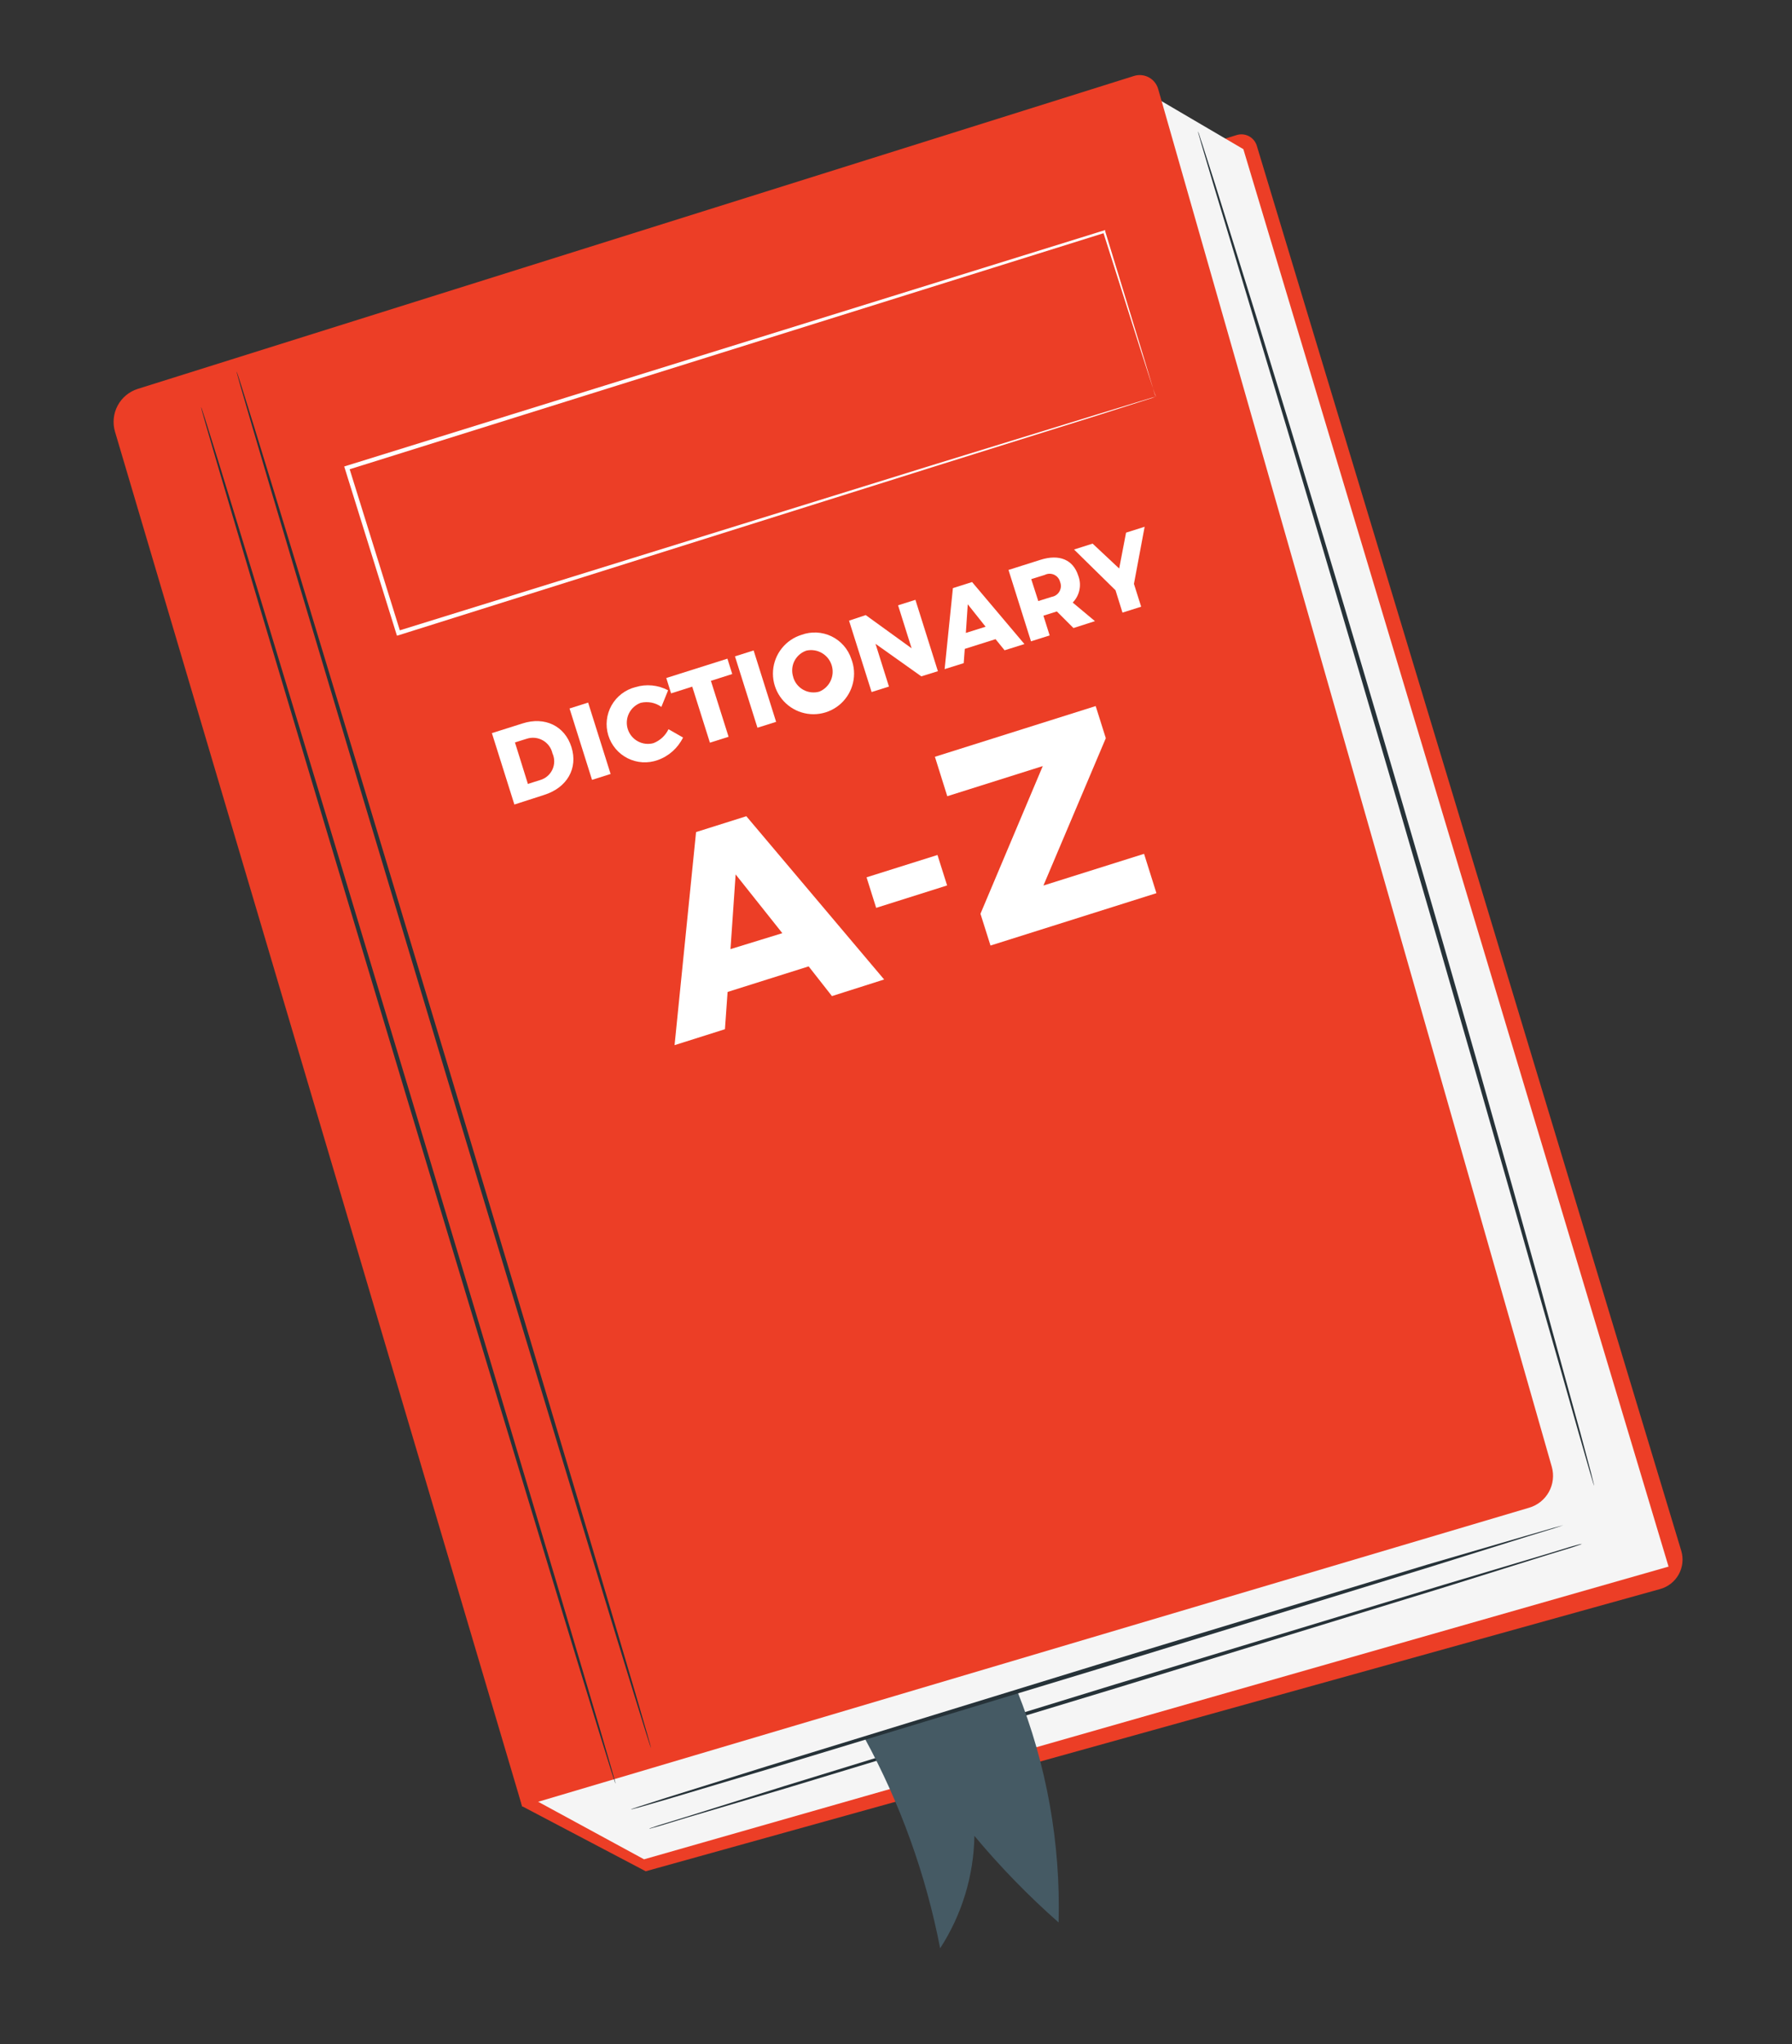<?xml version="1.0" encoding="UTF-8"?> <svg xmlns="http://www.w3.org/2000/svg" width="150" height="171" viewBox="0 0 150 171" fill="none"><rect x="0" y="0" width="150" height="171" fill="#333333" stroke="none"/> <path d="M105.201 12.194C105.15 12.025 105.065 11.867 104.952 11.729C104.84 11.592 104.701 11.479 104.544 11.396C104.387 11.312 104.215 11.261 104.039 11.244C103.862 11.228 103.684 11.246 103.514 11.299L97.431 13.194L14 35.326L43.708 151.111L54.049 156.549L138.965 132.938C139.293 132.847 139.6 132.691 139.867 132.48C140.134 132.269 140.357 132.006 140.521 131.708C140.685 131.41 140.788 131.082 140.824 130.743C140.86 130.404 140.828 130.062 140.729 129.736L105.201 12.194Z" fill="#EC3E26"></path> <path d="M95.764 7.604L104.076 12.479L139.667 131.062L53.91 155.549L44.167 150.257L95.764 7.604Z" fill="#F5F5F5"></path> <path d="M128.007 126.132L43.708 151.132L9.625 36.111C9.412 35.385 9.491 34.603 9.847 33.935C10.203 33.266 10.806 32.764 11.528 32.535L94.924 6.354C95.128 6.29 95.343 6.268 95.556 6.289C95.769 6.309 95.975 6.372 96.164 6.473C96.352 6.575 96.518 6.713 96.652 6.88C96.786 7.047 96.886 7.239 96.945 7.444L129.896 122.722C130.092 123.425 130.003 124.176 129.65 124.814C129.296 125.452 128.706 125.925 128.007 126.132Z" fill="#EC3E26"></path> <path d="M54.493 146.243C54.403 146.243 46.556 120.549 36.979 88.729C27.403 56.91 19.708 31.132 19.806 31.09C19.903 31.049 27.743 56.785 37.326 88.611C46.91 120.437 54.59 146.215 54.493 146.243Z" fill="#263238"></path> <path d="M51.521 149.215C51.424 149.25 43.583 123.521 34.007 91.701C24.431 59.882 16.736 34.111 16.833 34.062C16.931 34.014 24.771 59.757 34.347 91.583C43.924 123.41 51.618 149.187 51.521 149.215Z" fill="#263238"></path> <path d="M47.833 62.5C48.396 64.278 47.472 65.903 45.535 66.507L43.056 67.306L41.174 61.333L43.743 60.521C45.604 59.924 47.278 60.729 47.833 62.5ZM46.243 63.021C46.191 62.793 46.092 62.579 45.952 62.392C45.813 62.205 45.636 62.05 45.432 61.935C45.229 61.821 45.004 61.75 44.772 61.728C44.539 61.705 44.305 61.732 44.083 61.806L43.104 62.111L44.188 65.583L45.243 65.25C45.464 65.182 45.668 65.068 45.841 64.915C46.015 64.761 46.153 64.573 46.248 64.362C46.343 64.151 46.391 63.922 46.39 63.691C46.389 63.46 46.339 63.231 46.243 63.021Z" fill="white"></path> <path d="M49.229 58.778L51.111 64.75L49.556 65.243L47.674 59.271L49.229 58.778Z" fill="white"></path> <path d="M53.632 58.798C53.203 58.954 52.851 59.27 52.649 59.679C52.447 60.088 52.411 60.559 52.548 60.995C52.685 61.43 52.984 61.795 53.385 62.015C53.784 62.235 54.254 62.291 54.694 62.173C55.248 61.958 55.699 61.541 55.958 61.007L57.174 61.701C56.741 62.586 55.977 63.264 55.049 63.59C54.642 63.736 54.209 63.797 53.778 63.771C53.346 63.745 52.924 63.631 52.538 63.437C52.152 63.243 51.809 62.973 51.53 62.642C51.251 62.312 51.042 61.928 50.916 61.514C50.79 61.101 50.749 60.666 50.796 60.236C50.843 59.806 50.977 59.39 51.189 59.014C51.402 58.637 51.688 58.308 52.032 58.045C52.375 57.782 52.768 57.592 53.188 57.486C54.099 57.208 55.083 57.303 55.924 57.75L55.361 59.139C55.114 58.961 54.832 58.839 54.534 58.78C54.235 58.722 53.928 58.728 53.632 58.798Z" fill="white"></path> <path d="M60.889 55.104L61.292 56.389L59.507 56.958L60.986 61.639L59.424 62.132L57.944 57.444L56.174 58.007L55.771 56.722L60.889 55.104Z" fill="white"></path> <path d="M63.083 54.417L64.965 60.389L63.403 60.882L61.521 54.91L63.083 54.417Z" fill="white"></path> <path d="M71.257 55.118C71.505 55.753 71.557 56.449 71.404 57.114C71.252 57.779 70.903 58.382 70.403 58.846C69.902 59.309 69.274 59.612 68.599 59.713C67.925 59.815 67.235 59.711 66.621 59.414C66.006 59.118 65.495 58.644 65.154 58.054C64.813 57.463 64.657 56.783 64.708 56.103C64.759 55.423 65.013 54.773 65.438 54.24C65.863 53.706 66.439 53.313 67.09 53.111C67.495 52.963 67.926 52.897 68.357 52.918C68.787 52.939 69.21 53.046 69.598 53.233C69.987 53.42 70.334 53.684 70.619 54.008C70.904 54.331 71.121 54.709 71.257 55.118ZM66.396 56.653C66.527 57.102 66.83 57.482 67.24 57.709C67.65 57.935 68.133 57.99 68.583 57.861C69.001 57.688 69.338 57.365 69.529 56.956C69.72 56.546 69.75 56.08 69.614 55.649C69.478 55.218 69.186 54.854 68.794 54.629C68.403 54.403 67.941 54.332 67.5 54.431C67.282 54.504 67.08 54.62 66.907 54.772C66.734 54.923 66.592 55.108 66.49 55.314C66.388 55.52 66.328 55.745 66.313 55.975C66.298 56.204 66.329 56.435 66.403 56.653H66.396Z" fill="white"></path> <path d="M72.465 51.458L76.306 54.236L75.174 50.639L76.625 50.181L78.507 56.153L77.118 56.583L73.285 53.861L74.41 57.438L72.958 57.896L71.07 51.924L72.465 51.458Z" fill="white"></path> <path d="M83.333 53.472L80.757 54.285L80.667 55.479L79.07 55.979L79.764 49.201L81.368 48.694L85.75 53.882L84.09 54.403L83.333 53.472ZM82.5 52.431L81.007 50.556L80.847 52.951L82.5 52.431Z" fill="white"></path> <path d="M89.854 52.542L88.465 51.153L87.34 51.507L87.861 53.16L86.299 53.653L84.417 47.681L87.097 46.833C88.688 46.333 89.826 46.833 90.25 48.146C90.4 48.527 90.437 48.944 90.355 49.346C90.274 49.747 90.078 50.117 89.792 50.41L91.653 51.965L89.854 52.542ZM86.91 50.285L88.042 49.931C88.176 49.907 88.304 49.854 88.415 49.775C88.526 49.696 88.618 49.594 88.685 49.474C88.752 49.355 88.791 49.223 88.8 49.087C88.808 48.951 88.787 48.814 88.736 48.688C88.704 48.556 88.642 48.432 88.555 48.328C88.469 48.223 88.36 48.139 88.236 48.082C88.113 48.026 87.978 47.997 87.842 48C87.706 48.003 87.573 48.036 87.451 48.097L86.32 48.451L86.91 50.285Z" fill="white"></path> <path d="M94.917 48.847L95.521 50.757L93.958 51.25L93.375 49.382L89.903 45.972L91.458 45.479L93.681 47.562L94.257 44.562L95.812 44.069L94.917 48.847Z" fill="white"></path> <path d="M67.688 80.847L60.903 82.986L60.681 86.104L56.465 87.437L58.264 69.611L62.472 68.285L74.007 81.944L69.639 83.333L67.688 80.847ZM65.486 78.069L61.576 73.153L61.146 79.403L65.486 78.069Z" fill="white"></path> <path d="M78.472 71.528L79.278 74.076L73.34 75.951L72.535 73.396L78.472 71.528Z" fill="white"></path> <path d="M91.715 59.069L92.562 61.757L87.34 74.083L95.764 71.431L96.799 74.722L82.91 79.104L82.07 76.445L87.285 64.09L79.292 66.611L78.257 63.312L91.715 59.069Z" fill="white"></path> <path d="M132.417 129.167L132.222 129.243L131.632 129.444L129.368 130.139L121.035 132.75L93.445 141.222L65.82 149.597L57.424 152.083L55.139 152.778L54.542 152.944C54.474 152.968 54.404 152.982 54.333 152.986C54.395 152.953 54.46 152.927 54.528 152.91L55.118 152.708L57.382 152.014L65.715 149.403L93.312 140.924L120.931 132.556L129.313 130.056L131.597 129.361L132.194 129.201C132.267 129.18 132.341 129.168 132.417 129.167Z" fill="#263238"></path> <path d="M85.146 141.465L72.361 145.389C75.367 150.895 77.503 156.834 78.695 162.993C80.513 160.19 81.507 156.931 81.562 153.59C83.724 156.181 86.08 158.602 88.611 160.833C88.788 154.209 87.609 147.618 85.146 141.465Z" fill="#455A64"></path> <path d="M130.854 127.583C130.854 127.583 130.792 127.618 130.66 127.667L130.076 127.861L127.813 128.555L119.479 131.16L91.889 139.639L64.271 148.014L55.889 150.514L53.604 151.174L53.007 151.333L52.799 151.382C52.86 151.346 52.925 151.318 52.993 151.299L53.576 151.104L55.847 150.375L64.181 147.771L91.771 139.292L119.396 130.917L127.778 128.472L130.063 127.812L130.66 127.653L130.854 127.583Z" fill="#263238"></path> <path d="M133.444 124.306C133.402 124.211 133.367 124.114 133.34 124.014L133.083 123.153L132.132 119.847C131.313 116.958 130.132 112.806 128.66 107.681C125.743 97.403 121.681 83.208 117.104 67.562C112.528 51.917 108.333 37.785 105.222 27.555C103.688 22.451 102.444 18.319 101.569 15.438C101.153 14.049 100.819 12.91 100.59 12.139C100.486 11.778 100.403 11.493 100.347 11.285C100.314 11.187 100.288 11.088 100.271 10.986C100.314 11.079 100.351 11.174 100.382 11.271C100.444 11.479 100.542 11.757 100.66 12.118C100.903 12.889 101.257 13.986 101.708 15.396C102.597 18.264 103.882 22.389 105.472 27.479C108.618 37.688 112.889 51.819 117.472 67.472C122.056 83.125 126.069 97.333 128.924 107.618C130.313 112.757 131.479 116.917 132.271 119.819L133.16 123.146C133.25 123.514 133.326 123.799 133.375 124.014C133.424 124.229 133.444 124.306 133.444 124.306Z" fill="#263238"></path> <path d="M96.75 33.188C96.75 33.188 96.75 33.104 96.667 32.951L96.438 32.257C96.234 31.627 95.942 30.724 95.562 29.549C94.812 27.188 93.722 23.75 92.34 19.41L92.472 19.479L29.097 39.312L29.215 39.083C30.694 43.819 32.139 48.451 33.521 52.903L33.299 52.785L78.472 38.778L91.84 34.667L95.458 33.562L96.403 33.278L96.729 33.188L96.431 33.299L95.514 33.59L91.972 34.722L78.667 38.889L33.403 53.132L33.229 53.181L33.174 53.014C31.785 48.562 30.34 43.931 28.868 39.201L28.812 39.028L28.986 38.972L92.41 19.278L92.507 19.243V19.34C93.847 23.722 94.903 27.188 95.639 29.576C95.986 30.743 96.264 31.66 96.451 32.271C96.542 32.569 96.604 32.792 96.653 32.965C96.692 33.036 96.724 33.111 96.75 33.188Z" fill="white"></path> </svg> 